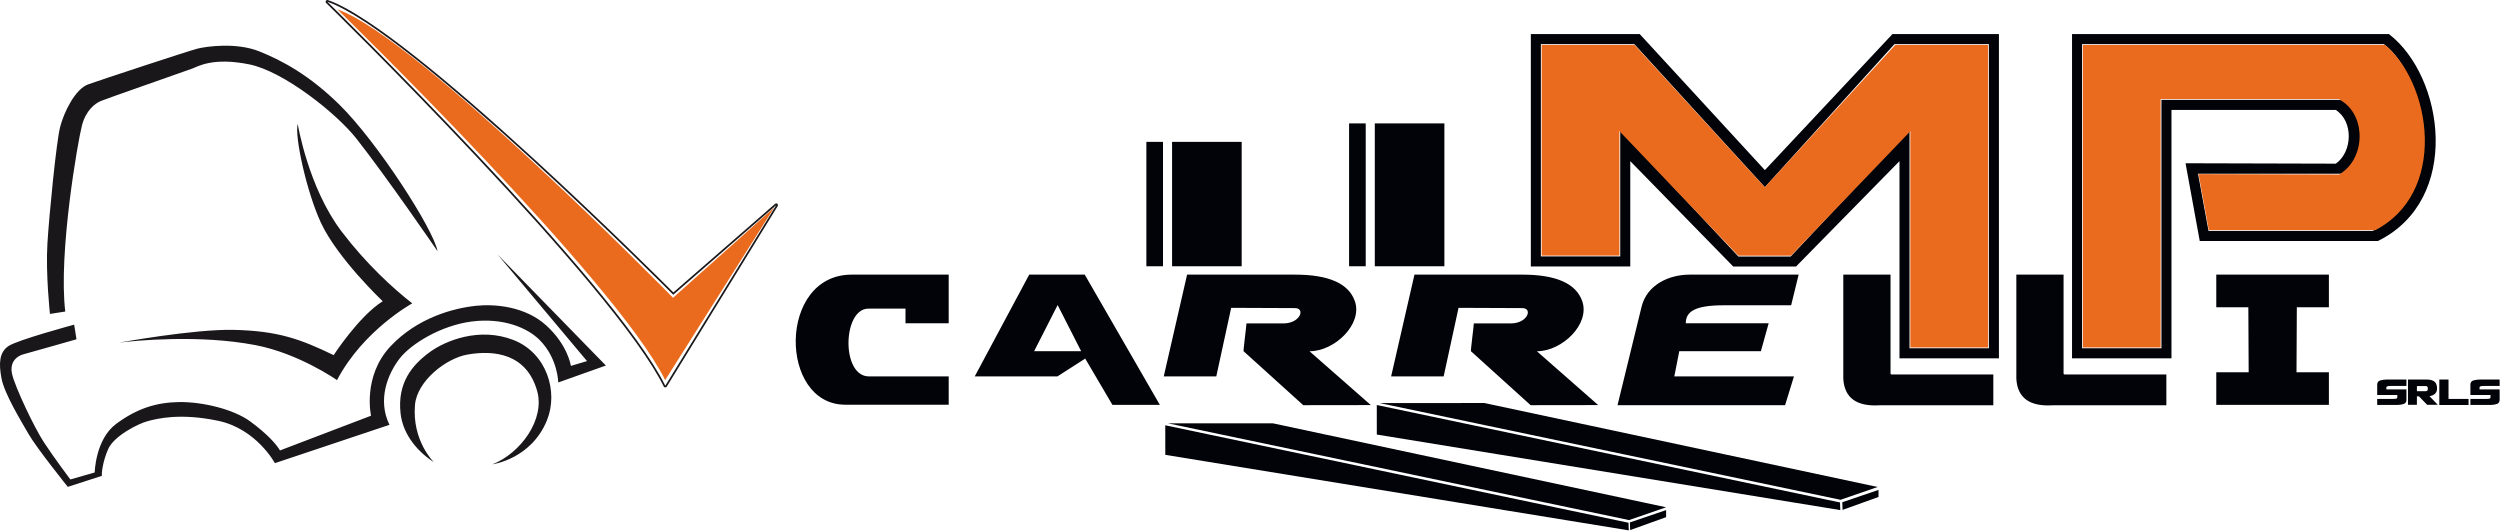 <?xml version="1.0" encoding="UTF-8" standalone="no"?><!DOCTYPE svg PUBLIC "-//W3C//DTD SVG 1.1//EN" "http://www.w3.org/Graphics/SVG/1.1/DTD/svg11.dtd"><svg width="100%" height="100%" viewBox="0 0 4146 880" version="1.1" xmlns="http://www.w3.org/2000/svg" xmlns:xlink="http://www.w3.org/1999/xlink" xml:space="preserve" xmlns:serif="http://www.serif.com/" style="fill-rule:evenodd;clip-rule:evenodd;stroke-linejoin:round;stroke-miterlimit:2;"><path d="M3315.01,594.227l-164.916,-0l0,-326.981l-171.582,174.795l-104.114,0l-170.749,-174.795l-0,174.675l-164.915,-0l0,-385.403l180.601,-0l207.538,225.602l211.56,-225.602l176.577,-0l0,537.709Zm-16.656,-16.658l0,-504.392l-156.59,-0l-214.891,237.262l-216.561,-237.262l-154.921,-0l-0,352.086l131.602,-0l-0,-209.379l195.874,209.498l86.761,-0l197.124,-209.777l0,361.964l131.602,-0Zm645.153,-177.888l-295.456,0l-23.546,-128.949l249.175,0.679c27.859,-19.489 29.519,-70.483 -0.138,-89.121l-272.364,-0l-0,411.937l-164.918,-0l0,-537.709l525.571,-0c91.491,70.256 121.242,274.498 -18.324,343.163Zm-298.291,-111.61l17.413,94.949l272.131,0c128.026,-62.372 88.983,-256.622 18.603,-309.843l-500.445,-0l0,504.392l131.601,-0l-0,-411.938l297.352,-0c47.064,22.934 39.115,109.727 0,122.44l-236.655,-0Zm-1361.97,383.593l768.234,161.614l0.44,12.647l-768.626,-125.254l-0.048,-49.007Zm178.483,-3.284l652.118,139.229l-61.557,21.256l-764.377,-160.438l173.816,-0.047Zm-529.248,36.931l768.236,161.617l0.445,12.644l-768.627,-125.252l-0.054,-49.009Zm178.49,-3.281l652.118,139.226l-61.557,21.256l-764.378,-160.436l173.817,-0.046Zm571.517,-30.096l39.89,-163.244c8.991,-36.794 46.035,-53.251 79.407,-53.251l181.069,0l-12.433,50.83l-111.341,-0c-48.687,-0 -63.341,10.579 -63.411,29.835l137.474,-0l-12.915,46.368l-135.339,-0l-8.222,41.728l198.4,0l-14.664,47.734l-277.915,-0Zm374.434,-216.494l78.329,-0l-0,163.971c0.105,1.03 0.619,1.546 1.648,1.546l168.814,-0l-0,51.139l-187.869,-0c-38.659,2.529 -58.966,-12.066 -60.922,-43.787l0,-172.869Zm-1155.8,-220.219l27.597,0l-0,206.317l-27.597,-0l-0,-206.317Zm158.058,0l-0,206.317l-115.407,-0l0,-206.317l115.407,0Zm178.128,-30.549l27.599,0l-0,236.866l-27.599,-0l0,-236.866Zm158.06,0l-0,236.866l-115.407,-0l0,-236.866l115.407,0Zm-983.045,250.768l160.984,-0l0,80.664l-71.65,0l-0,-24.275l-61.577,-0c-42.72,-0 -45.46,112.37 0.878,112.37l132.349,-0l0,46.969l-171.54,0c-110.445,0 -112.075,-215.728 10.556,-215.728Zm294.518,-0l92.081,-0l124.601,216.038l-78.637,-0l-45.207,-76.838l-46.007,29.559l-137.166,-0l90.335,-168.759Zm86.161,127.032l-39.027,-76.606l-39.024,76.606l78.051,0Zm175.669,-127.032l178.836,-0c56.381,-0 89.151,14.769 99.407,44.032c13.273,37.868 -33.258,83.055 -75.212,83.055l101.701,89.254l-112.084,0.153l-98.957,-89.457c-0.727,-0.658 4.757,-42.36 4.757,-46.135l61.286,0c27.983,0 36.956,-25.31 19.102,-25.388l-105.724,-0.45l-24.697,113.695l-87.115,-0l38.7,-168.759Zm1375.22,-0l78.33,-0l0,163.971c0.104,1.03 0.619,1.546 1.649,1.546l168.815,-0l-0,51.139l-187.869,-0c-38.66,2.529 -58.968,-12.066 -60.925,-43.787l-0,-172.869Zm518.331,-0l0,54.127l-53.179,0l-0.532,107.78l53.711,-0l0,54.131l-186.767,-0l-0,-54.131l53.711,-0l-0.532,-107.78l-53.179,0l-0,-54.127l186.767,-0Zm-1516.49,-0l178.834,-0c56.382,-0 89.15,14.769 99.405,44.032c13.275,37.868 -33.256,83.055 -75.211,83.055l101.703,89.254l-112.085,0.153l-98.958,-89.457c-0.726,-0.658 4.757,-42.36 4.757,-46.135l61.288,0c27.98,0 36.956,-25.31 19.101,-25.388l-105.725,-0.45l-24.698,113.695l-87.114,-0l38.703,-168.759Zm1613.18,173.946l31.91,-0l-0,10.667l-25.998,0c-4.779,0 -7.177,0.656 -7.177,1.949c-0.11,-0 -0.17,0.152 -0.17,0.464l0,3.031c0.04,0.218 0.141,0.321 0.321,0.321l33.024,-0l-0,17.234c-0,3.08 -1.225,5.258 -3.674,6.533c-3.434,1.276 -6.886,1.909 -10.349,1.909l-34.469,-0l0,-9.878l25.052,0c5,0 7.501,-0.37 7.501,-1.124c0.531,-0.229 0.793,-0.772 0.793,-1.616l0,-3.492c0,-0.223 -0.104,-0.331 -0.322,-0.331l-33.024,-0l0,-17.236c0,-3.624 1.755,-5.952 5.259,-6.996c3.332,-0.955 7.107,-1.435 11.323,-1.435Zm34.47,-0l30.374,-0c9.577,-0 15.198,2.859 16.882,8.58c0.632,1.868 0.946,3.937 0.946,6.207c-0,6.31 -3.283,10.396 -9.859,12.265c-1.405,0.31 -2.309,0.472 -2.699,0.472l13.499,14.141l0,0.322l-17.324,0c-8.994,-9.426 -13.562,-14.143 -13.672,-14.143l-3.03,-0c-0.221,0.018 -0.322,0.12 -0.322,0.29l-0,13.853l-14.795,0l-0,-41.987Zm14.795,11.14l-0,7.94c0.041,0.221 0.14,0.322 0.322,0.322l13.35,0c2.76,0 4.145,-0.853 4.145,-2.56c0.221,0 0.321,-0.633 0.321,-1.906l-0,-0.149c-0,-2.042 -0.853,-3.366 -2.559,-3.969l-15.257,0c-0.221,0.04 -0.322,0.144 -0.322,0.322Zm37.169,-11.14l15.268,-0l0,31.959c0.018,0.201 0.121,0.3 0.319,0.3l32.904,0l-0,9.969l-48.491,0l0,-42.228Zm68.136,-0l31.908,-0l0,10.667l-25.996,0c-4.779,0 -7.179,0.656 -7.179,1.949c-0.111,-0 -0.168,0.152 -0.168,0.464l0,3.031c0.039,0.218 0.139,0.321 0.321,0.321l33.022,-0l0,17.234c0,3.08 -1.223,5.258 -3.672,6.533c-3.434,1.276 -6.887,1.909 -10.35,1.909l-34.469,-0l-0,-9.878l25.053,0c5,0 7.501,-0.37 7.501,-1.124c0.529,-0.229 0.792,-0.772 0.792,-1.616l-0,-3.492c-0,-0.223 -0.103,-0.331 -0.322,-0.331l-33.024,-0l-0,-17.236c-0,-3.624 1.756,-5.952 5.26,-6.996c3.332,-0.955 7.107,-1.435 11.323,-1.435Z" style="fill:#010308;"/><path d="M108.24,516.643l-25.409,3.962c-0,-0 -7.269,-66.639 -4.199,-116.761c3.068,-50.123 14.831,-168.272 20.969,-192.822c6.138,-24.549 25.062,-63.421 46.544,-71.092c21.48,-7.673 167.247,-55.75 181.567,-59.33c14.322,-3.58 63.934,-10.74 102.293,4.604c38.36,15.343 83.457,39.676 133.491,88.994c62.065,61.176 155.605,206.07 162.133,242.431c0,0 -83.661,-122.086 -134.514,-186.682c-33.113,-42.061 -120.759,-111.769 -177.989,-123.262c-60.624,-12.176 -85.069,3.736 -94.62,7.16c-30.45,10.916 -141.675,49.612 -151.392,53.703c-9.717,4.092 -24.55,15.345 -31.199,40.406c-6.649,25.061 -39.388,212.312 -27.675,308.689Zm385.483,-311.116c-0,0 17.424,105.536 72.751,178.341c40.536,53.342 85.38,94.474 117.209,119.23c0,0 -81.34,44.46 -124.788,127.314c0,-0 -62.784,-44.184 -135.396,-58.1c-92.489,-17.724 -198.549,-7.578 -226.337,-4.041c0,-0 124.709,-22.679 189.961,-21.22c73.129,1.636 110.367,14.844 166.216,41.933c-0,-0 41.427,-64.161 81.339,-89.422c-0,-0 -75.005,-70.986 -102.559,-130.345c-23.702,-51.061 -43.953,-143.986 -38.396,-163.69Zm-370.734,332.906l3.863,24.232c0,-0 -78.663,22.474 -88.143,24.933c-9.483,2.458 -23.53,11.939 -18.613,33.009c4.916,21.07 35.858,87.091 52.871,113.078c17.012,25.986 43.701,61.454 43.701,61.454l40.384,-11.589c0,0 1.054,-55.133 35.819,-80.768c34.767,-25.637 66.723,-35.468 104.298,-35.996c37.575,-0.527 89.901,11.414 118.345,32.484c28.446,21.07 42.844,37.575 48.812,47.759l151.005,-57.593c0,0 -14.575,-64.995 32.151,-114.939c43.952,-46.979 103.564,-63.382 142.224,-67.383c30.231,-3.13 80.993,0.608 116.24,32.651c35.999,32.727 40.819,67.034 40.819,67.034l26.76,-7.964l-148.546,-176.991l179.8,184.365l-79.012,28.094c-0,0 -0.353,-39.304 -30.359,-69.948c-20.605,-21.044 -61.103,-37.575 -112.375,-31.254c-51.27,6.321 -101.838,37.223 -120.803,62.156c-18.963,24.933 -36.715,67.492 -16.348,109.281l-189.984,63.561c0,0 -30.55,-56.889 -94.113,-70.235c-63.562,-13.343 -101.488,-3.51 -117.291,0.704c-15.802,4.214 -55.484,24.581 -64.967,46.003c-9.48,21.421 -11.236,41.086 -10.535,44.598l-56.538,18.262c-0,-0 -51.623,-64.265 -64.966,-87.442c-13.346,-23.177 -40.034,-66.723 -44.951,-92.358c-4.916,-25.636 -3.511,-43.545 11.589,-53.729c15.1,-10.184 108.863,-35.469 108.863,-35.469Zm596.532,228.115c-33.839,-22.229 -52.024,-51.995 -55.22,-80.908c-5.63,-50.903 19.383,-80.28 47.773,-101.241c27.086,-19.997 83.526,-42.279 139.208,-20.624c55.684,21.654 75.109,86.152 55.684,133.536c-26.352,64.277 -90.228,72.698 -90.228,72.698c46.919,-18.561 87.587,-74.792 73.981,-121.983c-17.619,-61.103 -70.27,-67.964 -115.492,-60.012c-36.178,6.36 -83.516,44.268 -86.986,83.113c-5.337,59.736 31.28,95.421 31.28,95.421Z" style="fill:#1a171b;"/><path d="M3938.94,381.692l-275.892,0l-16.969,-92.913l233.602,0.639l7.9,-5.967l3.356,-2.946l3.109,-3.144l2.85,-3.313l2.614,-3.465l2.372,-3.606l2.134,-3.722l1.895,-3.812l1.673,-3.902l1.451,-3.983l1.228,-4.043l1.007,-4.092l0.799,-4.132l0.58,-4.168l0.369,-4.196l0.151,-4.203l-0.061,-4.197l-0.281,-4.213l-0.503,-4.191l-0.729,-4.167l-0.957,-4.128l-1.198,-4.091l-1.441,-4.032l-1.692,-3.958l-1.947,-3.863l-2.213,-3.761l-2.482,-3.636l-2.764,-3.492l-3.04,-3.311l-3.309,-3.112l-3.588,-2.89l-7.859,-5.383l-295.923,0l-0,411.939l-128.939,-0l0,-501.729l501.085,0l2.89,2.4l7.102,6.829l6.809,7.51l6.489,8.15l6.141,8.75l5.756,9.295l5.343,9.794l4.906,10.242l4.442,10.632l3.944,10.972l3.436,11.261l2.895,11.493l2.345,11.677l1.763,11.796l1.172,11.87l0.559,11.889l-0.066,11.856l-0.713,11.766l-1.362,11.628l-2.034,11.443l-2.711,11.205l-3.404,10.924l-4.101,10.597l-4.815,10.233l-5.537,9.838l-6.281,9.4l-7.042,8.935l-7.831,8.441l-8.643,7.92l-9.501,7.36l-10.396,6.773l-7.943,4.304Zm-641.924,194.546l-128.939,-0l-0,-358.558l-197.98,206.371l-87.271,0l-197.169,-206.556l-0,206.435l-128.942,0l0,-349.422l154.038,0l215.982,236.016l216.419,-236.016l153.862,0l0,501.73Z" style="fill:#eb6b1e;"/><path d="M3055.26,832.883l60.08,-20.44l-0,11.707l-59.625,21.44l-0.455,-12.707Z" style="fill:#010308;"/><path d="M2703,866.378l60.08,-20.44l-0,11.707l-59.625,21.441l-0.455,-12.708Z" style="fill:#010308;"/><path d="M559.674,15.64c-0,0 461.843,449.47 543.441,614.772l181.147,-286.749l-168.091,150.139c-0,0 -424.309,-432.467 -556.497,-478.162" style="fill:#eb6b1e;fill-rule:nonzero;"/><path d="M542.884,0c-0.98,0 -1.921,0.5 -2.46,1.372c-0.711,1.15 -0.528,2.641 0.44,3.585c1.188,1.161 120.31,117.692 248.273,253.742c75.138,79.886 138.573,150.768 188.542,210.676c62.362,74.765 103.759,132.48 123.041,171.543c0.465,0.942 1.407,1.559 2.458,1.608c0.044,0.001 0.09,0.003 0.134,0.003c1.001,-0 1.935,-0.519 2.461,-1.378l183.997,-299.425c0.747,-1.215 0.494,-2.795 -0.595,-3.718c-0.539,-0.456 -1.204,-0.685 -1.868,-0.685c-0.677,0 -1.355,0.238 -1.898,0.711l-168.721,146.907c-15.126,-15.14 -117.629,-117.344 -233.393,-223.334c-73.327,-67.136 -137.555,-122.639 -190.9,-164.965c-31.708,-25.159 -59.883,-45.891 -83.745,-61.618c-26.371,-17.382 -48.179,-29.112 -64.823,-34.865c-0.31,-0.107 -0.629,-0.159 -0.943,-0.159m-0,2.89c137.671,47.59 573.665,486.004 573.665,486.004l170.758,-148.681l-183.995,299.426c-84.982,-172.16 -560.428,-636.749 -560.428,-636.749" style="fill:#1a171b;fill-rule:nonzero;"/></svg>